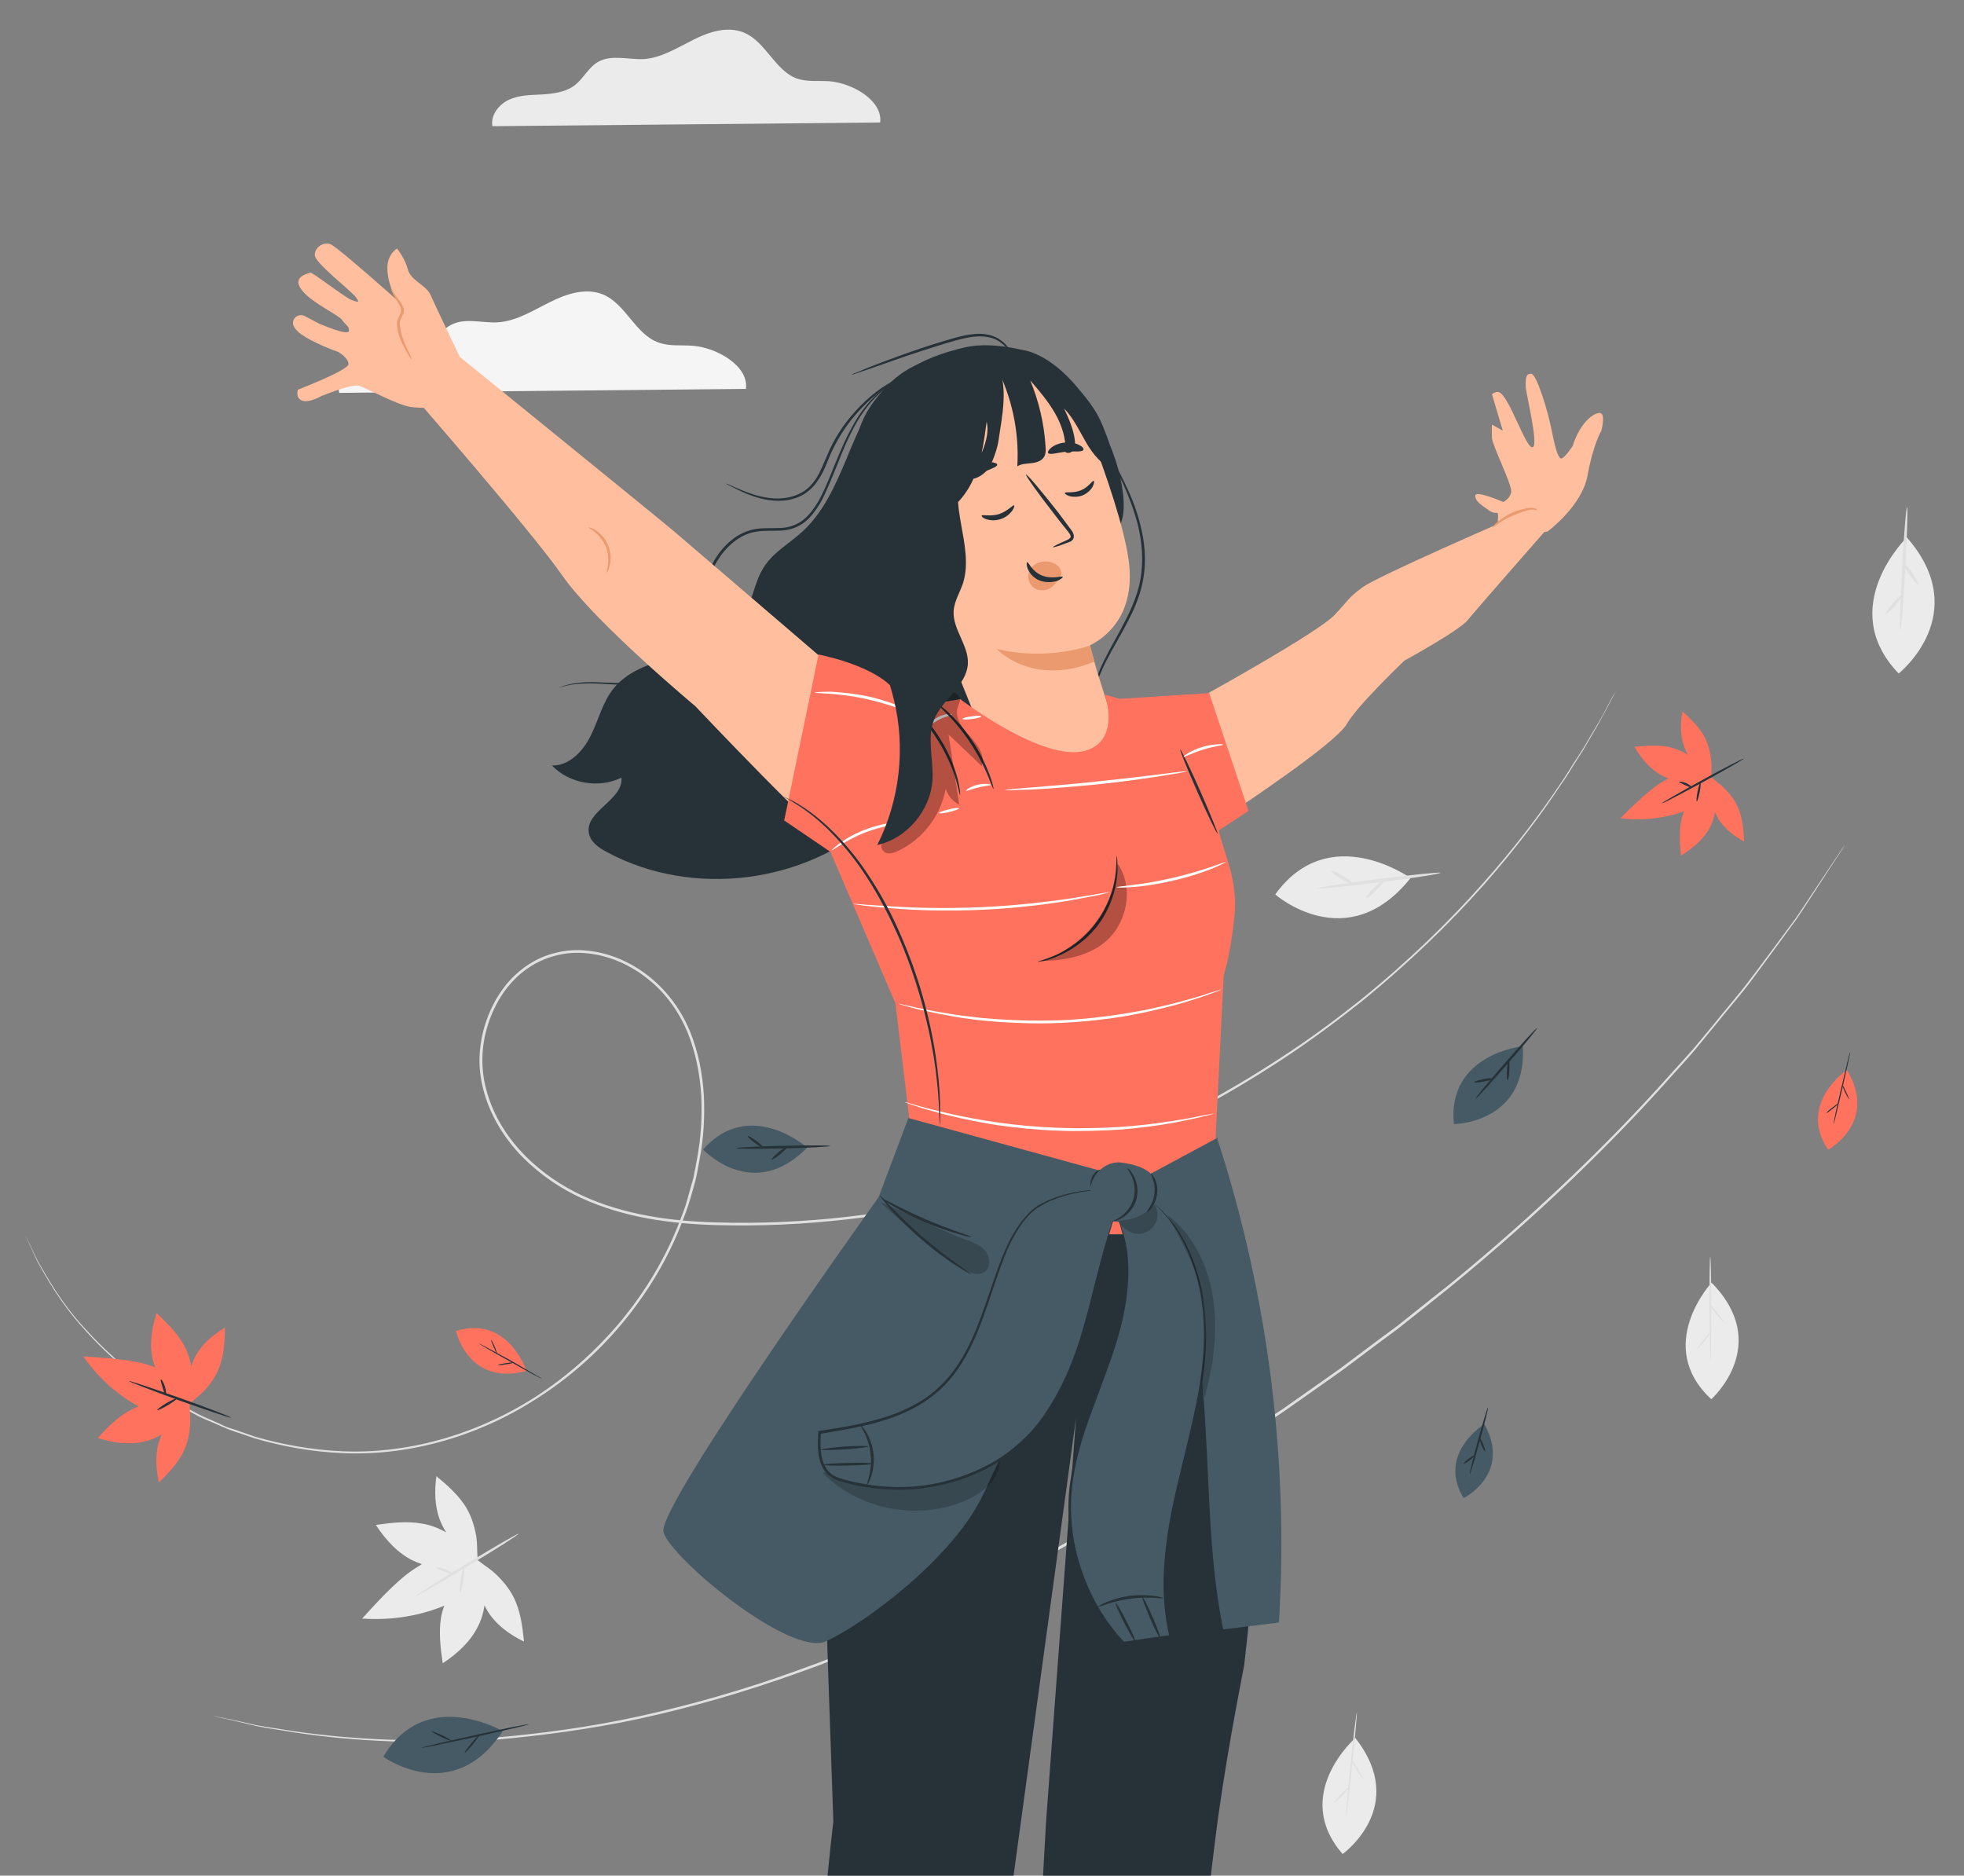 <svg width="378" height="361" viewBox="0 0 378 361" fill="none" xmlns="http://www.w3.org/2000/svg">
<rect x="0" y="0" width="378" height="361" fill="#808080" stroke="none"/>
<g clip-path="url(#clip0_1970_8664)">
<path d="M65.276 75.611C64.819 73.372 66.548 71.185 68.633 70.27C70.668 69.303 73.008 69.303 75.296 69.151C77.534 69.049 79.925 68.744 81.756 67.421C83.638 66.048 84.656 63.708 86.69 62.589C89.437 61.063 92.794 62.233 95.897 62.03C99.457 61.775 102.611 59.741 105.815 58.164C109.019 56.536 112.783 55.316 116.09 56.689C120.515 58.571 122.295 64.42 126.822 65.946C128.907 66.709 131.196 66.353 133.383 66.557C138.012 66.913 144.167 70.473 143.556 74.847L65.276 75.611Z" fill="#F5F5F5"/>
<path d="M4.951 237.918C4.951 237.918 5.155 238.325 5.562 239.139C5.935 239.953 6.511 241.157 7.291 242.75C9.071 245.802 11.564 250.431 16.091 255.416C18.329 257.908 20.974 260.553 24.127 263.147C24.89 263.859 25.755 264.419 26.62 265.08C27.467 265.69 28.332 266.334 29.214 267.013C30.163 267.589 31.113 268.183 32.062 268.793C33.029 269.403 34.046 270.064 35.114 270.573C36.165 271.116 37.233 271.675 38.318 272.252C39.386 272.811 40.607 273.269 41.726 273.778C42.337 274.049 42.93 274.32 43.507 274.591C44.117 274.846 44.727 274.998 45.338 275.202C46.592 275.643 47.847 276.083 49.102 276.524C54.29 277.999 59.936 279.067 65.938 279.322C77.891 279.83 91.166 276.473 103.068 268.844C108.969 265.029 114.513 260.197 119.345 254.449C124.126 248.702 128.195 242.038 130.993 234.612C131.349 233.697 131.705 232.781 132.01 231.815C132.282 230.865 132.553 229.899 132.824 228.915L133.231 227.491C133.401 227.016 133.519 226.525 133.587 226.016C133.79 225.033 133.977 224.049 134.147 223.066C134.909 219.048 135.164 214.928 134.96 210.808C134.706 206.688 133.892 202.568 132.315 198.651C130.688 194.785 128.195 191.225 124.838 188.529C121.532 185.833 117.463 183.951 113.14 183.494C110.952 183.239 108.765 183.392 106.68 184.002C104.544 184.562 102.56 185.579 100.83 186.902C97.321 189.597 94.93 193.616 93.71 197.888C93.099 200.024 92.794 202.313 92.845 204.551C92.896 206.789 93.303 209.027 94.015 211.164C95.439 215.487 97.982 219.353 101.187 222.557C104.34 225.711 108.104 228.254 112.122 230.136C120.21 233.849 129.111 235.019 137.707 235.273C154.95 235.782 171.633 233.697 187.045 229.831C202.406 225.914 216.496 220.268 229.059 213.86C235.315 210.553 241.165 207.095 246.658 203.483C252.152 199.923 257.187 196.159 261.867 192.446C271.226 184.867 279.008 177.237 285.315 170.116C291.673 162.995 296.607 156.383 300.32 150.839C301.286 149.465 302.1 148.092 302.914 146.821C303.728 145.6 304.491 144.43 305.152 143.311C306.424 141.073 307.593 139.242 308.458 137.665C309.272 136.105 309.899 134.918 310.34 134.104C310.798 133.341 311.052 132.935 311.052 132.935C311.052 132.935 310.849 133.341 310.391 134.155C309.984 134.969 309.357 136.156 308.509 137.716C307.695 139.293 306.576 141.124 305.254 143.413C304.643 144.532 303.88 145.651 303.067 146.922C302.253 148.194 301.49 149.567 300.473 150.94C296.81 156.536 291.876 163.148 285.569 170.32C279.211 177.492 271.429 185.121 262.121 192.7C257.391 196.464 252.355 200.228 246.862 203.839C241.368 207.451 235.519 210.96 229.263 214.216C216.699 220.726 202.559 226.372 187.147 230.289C171.735 234.154 155.001 236.291 137.656 235.782C129.06 235.528 120.108 234.358 111.919 230.594C107.799 228.712 104.035 226.118 100.78 222.913C97.575 219.709 94.981 215.742 93.506 211.367C92.794 209.18 92.336 206.84 92.285 204.551C92.234 202.263 92.591 199.923 93.201 197.736C94.472 193.361 96.914 189.241 100.525 186.495C102.306 185.121 104.34 184.053 106.527 183.494C108.714 182.883 110.952 182.731 113.19 182.985C117.616 183.443 121.787 185.376 125.144 188.122C128.551 190.869 131.146 194.531 132.773 198.448C134.401 202.415 135.215 206.637 135.469 210.808C135.672 214.979 135.418 219.149 134.655 223.117C134.452 224.134 134.265 225.134 134.096 226.118C133.994 226.626 133.875 227.118 133.74 227.593L133.333 229.068C133.061 230.051 132.773 231.018 132.468 231.967C132.163 232.934 131.807 233.849 131.451 234.765C128.653 242.242 124.533 248.956 119.701 254.754C114.869 260.553 109.274 265.385 103.272 269.2C91.37 276.88 77.942 280.237 65.938 279.678C59.885 279.424 54.239 278.355 49 276.829C47.745 276.389 46.49 275.965 45.236 275.558C44.626 275.304 43.964 275.151 43.405 274.846C42.794 274.608 42.201 274.354 41.624 274.083C40.455 273.574 39.285 273.116 38.166 272.557C37.081 271.98 36.013 271.404 34.961 270.827C33.893 270.319 32.927 269.658 31.909 269.047C30.96 268.437 30.011 267.826 29.061 267.216C28.179 266.572 27.298 265.928 26.416 265.283C25.602 264.622 24.738 264.063 23.975 263.35C20.821 260.705 18.176 258.061 15.938 255.517C11.462 250.533 8.919 245.853 7.189 242.801C6.443 241.208 5.884 239.987 5.511 239.139C5.104 238.325 4.951 237.918 4.951 237.918Z" fill="#E0E0E0"/>
<path d="M41.014 330.237C41.014 330.237 41.319 330.305 41.93 330.44C42.574 330.576 43.507 330.762 44.727 331C45.948 331.271 47.457 331.61 49.254 332.017C51.034 332.373 53.12 332.627 55.46 333.034C64.819 334.459 78.603 335.679 95.541 334.408C103.984 333.645 113.241 332.475 122.956 330.339C132.722 328.202 142.997 325.303 153.526 321.488C174.685 314.011 196.506 302.16 218.785 289.037C224.38 285.781 229.771 282.323 235.112 278.966C237.757 277.236 240.368 275.507 242.945 273.777C244.217 272.913 245.539 272.099 246.811 271.234C248.065 270.353 249.32 269.471 250.575 268.589C253.084 266.826 255.559 265.08 258.001 263.35C260.409 261.553 262.782 259.773 265.122 258.01C266.309 257.128 267.479 256.263 268.632 255.416C269.801 254.551 270.92 253.584 272.039 252.72C274.277 250.923 276.499 249.159 278.703 247.43C296.098 233.239 310.595 219.048 321.836 206.382C323.26 204.806 324.684 203.28 326.006 201.754C327.295 200.194 328.55 198.685 329.77 197.227C332.161 194.226 334.552 191.53 336.586 188.834C338.621 186.155 340.503 183.646 342.232 181.306C343.08 180.153 343.894 179.051 344.674 178C345.08 177.441 345.487 176.932 345.843 176.423C346.183 175.915 346.522 175.406 346.861 174.897C349.455 170.981 351.489 167.929 352.914 165.793C353.592 164.775 354.117 163.996 354.49 163.453C354.846 162.944 355.05 162.639 355.05 162.639C355.05 162.673 354.88 162.961 354.541 163.504C354.168 164.046 353.643 164.843 352.964 165.894C351.591 167.98 349.607 171.083 347.013 175.05C346.674 175.525 346.335 176.033 345.996 176.576C345.64 177.085 345.284 177.593 344.877 178.102C344.097 179.187 343.283 180.306 342.436 181.459C340.706 183.799 338.841 186.325 336.84 189.038C334.806 191.734 332.415 194.429 330.025 197.43C328.804 198.922 327.549 200.448 326.261 202.008C324.989 203.534 323.565 205.06 322.141 206.637C310.9 219.353 296.403 233.595 279.008 247.786C276.804 249.549 274.583 251.329 272.345 253.127C271.226 253.991 270.107 254.907 268.937 255.822C267.784 256.67 266.614 257.535 265.427 258.416C263.087 260.18 260.714 261.96 258.306 263.757C255.831 265.487 253.355 267.233 250.88 268.996C249.625 269.878 248.371 270.76 247.116 271.641C245.844 272.506 244.522 273.371 243.25 274.235C240.639 275.931 238.028 277.66 235.417 279.423C230.026 282.73 224.634 286.239 219.039 289.495C196.76 302.618 174.94 314.469 153.678 321.946C143.099 325.761 132.824 328.66 123.058 330.796C113.292 332.882 104.035 334.052 95.591 334.815C78.603 335.984 64.819 334.764 55.46 333.238C53.12 332.831 50.983 332.577 49.203 332.17C47.44 331.763 45.948 331.407 44.727 331.101C43.507 330.83 42.574 330.627 41.93 330.491C41.319 330.322 41.014 330.237 41.014 330.237Z" fill="#E0E0E0"/>
<path d="M83.995 284.103C84.062 284.136 84.113 284.187 84.147 284.255C86.029 285.781 87.86 287.46 89.234 289.392C90.556 291.274 91.268 293.411 91.675 295.75C91.879 297.226 91.777 297.887 91.929 300.277C93.862 301.752 94.422 302.007 95.49 303.024C97.219 304.703 98.593 306.483 99.406 308.67C100.271 310.908 100.576 313.349 100.831 315.74C100.831 315.808 100.831 315.876 100.831 315.944C98.237 314.672 95.897 312.993 94.32 310.806C93.913 310.23 93.557 309.619 93.252 308.975C93.048 310.399 92.641 311.773 91.98 313.044C90.607 315.842 88.165 318.182 85.215 320.114C85.181 320.013 85.164 319.928 85.164 319.86C84.757 317.012 84.452 314.163 84.859 311.468C84.995 310.62 85.215 309.806 85.52 309.026C85.215 309.162 84.927 309.28 84.656 309.382C79.976 311.162 74.89 311.874 69.702 311.518C71.838 309.179 76.212 304.245 79.671 302.007C80.18 301.668 80.688 301.346 81.197 301.04C80.587 300.837 79.993 300.6 79.417 300.328C76.619 298.955 74.279 296.463 72.347 293.512C72.448 293.479 72.533 293.462 72.601 293.462C75.449 293.055 78.298 292.749 80.993 293.207C82.774 293.462 84.351 294.072 85.876 294.937C85.368 294.123 84.944 293.275 84.605 292.393C83.689 289.85 83.588 287.002 83.995 284.103Z" fill="#EBEBEB"/>
<path d="M99.813 295.191C99.864 295.343 95.49 298.141 89.996 301.447C84.503 304.804 79.976 307.398 79.925 307.297C79.824 307.144 84.198 304.346 89.691 301.04C95.185 297.683 99.712 295.089 99.813 295.191Z" fill="#E0E0E0"/>
<path d="M89.284 301.601C89.437 301.651 89.386 302.77 89.183 304.093C88.979 305.415 88.725 306.484 88.572 306.433C88.42 306.433 88.471 305.314 88.674 303.991C88.878 302.669 89.132 301.601 89.284 301.601Z" fill="#E0E0E0"/>
<path d="M87.301 303.074C87.199 303.227 86.487 302.871 85.571 302.515C84.656 302.159 83.893 301.853 83.944 301.701C83.944 301.599 84.808 301.65 85.775 302.057C86.69 302.413 87.352 302.972 87.301 303.074Z" fill="#E0E0E0"/>
<path d="M365.426 129.627C365.426 129.627 379.871 118.183 367.002 103.432C367.002 103.432 353.167 116.86 365.426 129.627Z" fill="#EBEBEB"/>
<path d="M367.053 97.634C367.205 97.634 367.053 102.924 366.697 109.435C366.341 115.996 365.934 121.235 365.73 121.235C365.578 121.235 365.73 115.945 366.086 109.435C366.442 102.873 366.849 97.634 367.053 97.634Z" fill="#E0E0E0"/>
<path d="M362.933 118.184C362.781 118.082 363.391 117.166 364.256 116.2C365.069 115.183 365.883 114.521 366.036 114.623C366.138 114.725 365.578 115.64 364.713 116.607C363.849 117.573 363.035 118.285 362.933 118.184Z" fill="#E0E0E0"/>
<path d="M366.341 108.417C366.494 108.315 367.257 109.129 368.07 110.299C368.884 111.469 369.393 112.486 369.291 112.588C369.139 112.689 368.376 111.825 367.562 110.655C366.748 109.536 366.188 108.519 366.341 108.417Z" fill="#E0E0E0"/>
<path d="M245.438 172.151C245.438 172.151 259.273 184.308 271.48 168.997C271.48 168.997 255.814 157.756 245.438 172.151Z" fill="#EBEBEB"/>
<path d="M277.228 167.98C277.228 168.184 271.989 168.997 265.529 169.811C259.069 170.625 253.779 171.134 253.729 170.981C253.729 170.778 258.968 169.964 265.427 169.15C271.938 168.336 277.177 167.828 277.228 167.98Z" fill="#E0E0E0"/>
<path d="M256.272 167.624C256.322 167.472 257.34 167.878 258.459 168.591C259.578 169.252 260.392 169.913 260.341 170.066C260.239 170.218 259.222 169.811 258.103 169.15C256.984 168.438 256.17 167.777 256.272 167.624Z" fill="#E0E0E0"/>
<path d="M266.495 169.251C266.597 169.404 265.936 170.32 264.919 171.286C263.952 172.303 263.037 173.015 262.935 172.863C262.782 172.761 263.494 171.845 264.461 170.828C265.478 169.862 266.343 169.15 266.495 169.251Z" fill="#E0E0E0"/>
<path d="M258.408 356.838C258.408 356.838 271.225 347.683 260.849 334.509C260.849 334.509 248.438 345.394 258.408 356.838Z" fill="#EBEBEB"/>
<path d="M261.154 329.575C261.205 329.575 260.849 334.051 260.239 339.646C259.679 345.19 259.171 349.666 259.069 349.666C258.967 349.666 259.374 345.14 259.934 339.595C260.493 334.051 261.053 329.524 261.154 329.575Z" fill="#E0E0E0"/>
<path d="M256.78 346.971C256.678 346.869 257.289 346.157 258.052 345.394C258.815 344.581 259.476 343.97 259.578 344.021C259.629 344.072 259.069 344.784 258.306 345.598C257.492 346.412 256.831 347.022 256.78 346.971Z" fill="#E0E0E0"/>
<path d="M260.086 338.731C260.188 338.68 260.747 339.494 261.408 340.511C262.019 341.528 262.476 342.342 262.426 342.393C262.324 342.444 261.764 341.681 261.103 340.664C260.493 339.646 260.035 338.782 260.086 338.731Z" fill="#E0E0E0"/>
<path d="M329.364 269.302C329.364 269.302 341.165 258.824 329.415 246.871C329.415 246.871 318.225 258.976 329.364 269.302Z" fill="#EBEBEB"/>
<path d="M329.161 241.886C329.262 241.886 329.364 246.413 329.364 252.008C329.364 257.603 329.313 262.13 329.212 262.13C329.161 262.13 329.059 257.603 329.008 252.008C329.008 246.413 329.059 241.886 329.161 241.886Z" fill="#E0E0E0"/>
<path d="M326.668 259.638C326.618 259.587 327.075 258.824 327.787 257.96C328.449 257.095 329.059 256.383 329.161 256.434C329.212 256.535 328.703 257.298 328.042 258.163C327.33 259.028 326.719 259.689 326.668 259.638Z" fill="#E0E0E0"/>
<path d="M329.11 251.143C329.212 251.092 329.873 251.804 330.585 252.72C331.348 253.686 331.857 254.5 331.806 254.551C331.755 254.601 331.094 253.889 330.331 252.923C329.568 252.007 329.059 251.194 329.11 251.143Z" fill="#E0E0E0"/>
<path d="M94.778 24.289C94.371 22.203 95.999 20.118 97.932 19.202C99.915 18.287 102.153 18.287 104.29 18.185C106.477 18.032 108.715 17.778 110.495 16.506C112.275 15.184 113.242 12.946 115.175 11.878C117.769 10.454 120.973 11.522 123.974 11.369C127.331 11.115 130.383 9.182 133.435 7.656C136.436 6.13 140.047 4.96 143.201 6.283C147.422 8.063 149.152 13.607 153.424 15.133C155.408 15.794 157.595 15.489 159.681 15.642C164.106 15.998 169.955 19.406 169.396 23.576L94.778 24.289Z" fill="#EBEBEB"/>
<path d="M232.569 133.392C232.569 133.392 253.881 121.592 256.882 118.336C259.883 115.132 259.426 115.132 262.223 113.046C264.97 110.961 290.656 99.822 290.656 99.822C290.656 99.822 296.455 98.194 297.828 101.704C297.828 101.704 284.197 117.217 282.569 119.252C280.941 121.337 270.311 127.136 270.311 127.136C270.311 127.136 261.257 135.732 259.171 139.394C257.086 143.107 237.452 156.078 237.452 156.078L232.569 133.392Z" fill="#FFBE9D"/>
<path d="M289.079 103.077C288.214 102.67 288.214 100.89 288.316 99.466C288.367 98.042 288.011 99.263 286.587 98.245C285.213 97.228 283.942 96.567 283.942 95.397C283.942 94.278 289.333 96.618 289.333 96.618C289.333 96.618 290.758 95.905 290.859 94.583C290.961 93.26 287.248 85.682 287.146 84.359C287.095 83.037 287.146 81.714 287.146 81.714L289.232 82.884L287.146 75.865C287.146 75.865 288.011 75.204 288.571 75.509C290.554 76.475 293.606 86.19 294.929 86.089C296.251 85.987 293.759 76.068 293.657 74.492C293.606 72.864 293.657 71.847 294.725 71.948C295.742 71.999 297.93 79.171 298.591 82.579C299.252 85.987 299.71 87.564 300.269 88.174C300.829 88.734 302.711 85.784 302.711 85.784C303.982 81.714 306.322 79.68 307.746 79.476C309.171 79.273 308.204 82.884 308.204 82.884C308.204 82.884 306.627 85.529 305.559 91.429C304.542 97.38 297.828 102.314 297.828 102.314C297.828 102.314 289.893 103.433 289.079 103.077Z" fill="#FFBE9D"/>
<path d="M295.946 98.245C295.895 98.296 295.437 97.991 294.623 98.093C293.759 98.245 292.64 98.601 291.419 99.11C288.977 100.127 287.35 101.602 287.248 101.501C287.146 101.399 288.672 99.72 291.215 98.601C292.487 98.093 293.657 97.787 294.572 97.737C295.539 97.686 295.997 98.245 295.946 98.245Z" fill="#EB996E"/>
<path d="M139.742 93.057C139.793 93.057 140.403 93.311 141.522 93.82C142.641 94.278 144.269 95.041 146.405 95.549C148.49 96.058 151.237 96.261 153.831 95.041C155.154 94.43 156.222 93.413 157.086 92.091C157.9 90.768 158.511 89.242 159.172 87.716C160.443 84.563 162.275 81.816 164.207 79.629C166.14 77.391 168.175 75.661 170.006 74.441C171.888 73.22 173.465 72.406 174.635 71.948C175.194 71.694 175.652 71.541 175.957 71.44C176.262 71.304 176.415 71.253 176.415 71.287C176.466 71.338 175.804 71.592 174.685 72.101C173.566 72.66 172.04 73.525 170.209 74.746C168.429 76.017 166.445 77.747 164.563 79.934C162.681 82.121 160.952 84.817 159.63 87.92C159.019 89.446 158.409 91.022 157.493 92.345C156.629 93.718 155.408 94.837 154.035 95.498C151.288 96.77 148.439 96.465 146.303 95.905C144.167 95.346 142.539 94.532 141.42 93.972C140.878 93.701 140.471 93.498 140.199 93.362C139.894 93.193 139.742 93.091 139.742 93.057Z" fill="#263238"/>
<path d="M209.934 136.902C209.9 136.902 209.9 136.715 209.934 136.342C209.934 135.986 209.883 135.426 210.036 134.714C210.138 133.341 210.646 131.357 211.613 129.068C212.579 126.729 214.054 124.135 215.631 121.286C217.157 118.387 218.836 115.182 219.497 111.469C220.158 107.756 219.751 104.145 218.988 100.991C218.174 97.838 217.055 95.091 216.038 92.853C214.97 90.615 214.054 88.835 213.444 87.563C213.139 86.987 212.901 86.512 212.732 86.139C212.562 85.8 212.478 85.63 212.478 85.63C212.511 85.63 212.63 85.783 212.834 86.088C213.037 86.461 213.291 86.919 213.597 87.462C214.309 88.682 215.275 90.463 216.343 92.701C217.462 94.939 218.632 97.685 219.446 100.89C220.26 104.043 220.718 107.756 220.005 111.571C219.344 115.386 217.615 118.641 216.038 121.541C214.461 124.389 212.935 126.932 211.969 129.221C210.952 131.459 210.392 133.392 210.24 134.765C209.985 136.139 209.985 136.902 209.934 136.902Z" fill="#263238"/>
<path d="M200.168 130.494C193.251 131.663 187.401 136.343 182.722 141.582C177.992 146.77 174.024 152.67 168.836 157.452C155.154 170.117 133.231 172.863 116.853 164.013C115.276 163.199 113.648 162.08 113.343 160.351C112.529 156.129 120.057 153.942 119.599 149.669C115.276 151.806 109.579 150.839 106.222 147.33C109.579 147.431 112.275 144.532 113.75 141.48C115.225 138.479 115.988 135.071 118.124 132.477C124.076 125.102 137.504 127.289 142.743 119.354C144.777 116.252 145.032 112.182 147.066 109.08C148.897 106.231 152 104.553 154.492 102.264C158.511 98.551 160.799 93.363 162.936 88.276C165.021 83.19 167.157 78.002 170.972 74.034C174.787 70.118 180.738 67.727 185.876 69.711L200.168 130.494Z" fill="#263238"/>
<path d="M164.208 100.838C163.699 92.547 163.19 83.901 168.175 77.288C172.651 71.337 178.704 68.438 185.927 66.81C189.487 66.047 193.912 66.607 197.422 67.522C202.254 68.794 205.357 73.168 208.51 76.983C214.919 84.714 217.564 96.718 215.682 100.787L184.146 129.882C176.72 128.254 171.99 127.796 168.378 121.133C165.886 116.606 164.564 105.976 164.208 100.838Z" fill="#263238"/>
<path d="M170.871 84.308L192.183 71.388C199.354 68.286 207.035 75.915 209.782 83.189C212.884 91.276 216.292 101.246 217.208 107.705C218.937 119.913 210.748 123.677 209.833 124.185C209.782 124.185 209.782 124.185 209.782 124.185C209.832 124.491 210.341 126.373 211.104 129.068L213.698 137.308C213.647 148.295 209.273 157.502 194.98 156.077L168.378 89.903C167.615 87.665 168.734 85.224 170.871 84.308Z" fill="#FFBE9D"/>
<path d="M204.95 94.889C205.052 94.584 206.476 94.99 208.002 94.38C209.528 93.77 210.24 92.447 210.494 92.549C210.647 92.651 210.596 93.058 210.291 93.668C209.985 94.228 209.324 94.94 208.358 95.347C207.442 95.703 206.476 95.652 205.865 95.499C205.204 95.296 204.899 94.99 204.95 94.889Z" fill="#263238"/>
<path d="M188.927 99.262C189.029 98.957 190.555 99.466 192.233 98.957C193.963 98.398 194.929 97.126 195.183 97.279C195.285 97.38 195.183 97.787 194.777 98.347C194.37 98.906 193.556 99.618 192.539 99.924C191.47 100.28 190.453 100.127 189.792 99.924C189.131 99.669 188.876 99.364 188.927 99.262Z" fill="#263238"/>
<path d="M202.66 105.315C202.61 105.213 203.627 104.705 205.254 103.993C205.661 103.789 206.068 103.586 206.068 103.281C206.068 102.925 205.712 102.518 205.356 102.06C204.61 101.144 203.847 100.178 203.067 99.161C199.812 94.99 197.32 91.48 197.472 91.328C197.676 91.226 200.422 94.481 203.678 98.652C204.458 99.703 205.204 100.703 205.916 101.653C206.221 102.06 206.679 102.569 206.679 103.281C206.679 103.637 206.424 103.993 206.17 104.145C205.916 104.298 205.661 104.4 205.458 104.45C203.729 105.112 202.66 105.417 202.66 105.315Z" fill="#263238"/>
<path d="M210.646 127.339C198.591 132.273 191.826 124.898 191.826 124.898C201.643 127.288 209.781 124.236 209.781 124.236L210.646 127.339Z" fill="#EB996E"/>
<path d="M197.981 110.248C198.235 109.282 198.998 108.621 199.863 108.316C201.186 107.858 202.406 107.96 203.627 108.926C204.034 109.18 204.288 110.147 204.288 110.452C204.237 110.757 204.288 110.605 204.136 110.859C203.576 111.774 202.966 112.69 202.05 113.249C201.135 113.758 199.863 113.809 198.897 113.046C198.083 112.385 197.727 111.215 197.981 110.248Z" fill="#EB996E"/>
<path d="M197.676 108.215C197.981 108.113 198.54 109.944 200.524 110.758C202.559 111.572 204.441 110.758 204.542 111.012C204.593 111.114 204.237 111.521 203.372 111.826C202.559 112.08 201.287 112.182 200.066 111.724C198.846 111.216 198.133 110.249 197.828 109.537C197.523 108.774 197.574 108.265 197.676 108.215Z" fill="#263238"/>
<path d="M191.928 89.446C191.928 89.954 190.199 90.361 188.317 91.328C186.435 92.243 185.062 93.413 184.655 93.108C184.451 92.955 184.553 92.447 185.062 91.734C185.519 91.073 186.384 90.26 187.503 89.7C188.622 89.141 189.792 88.937 190.606 88.937C191.42 88.988 191.928 89.191 191.928 89.446Z" fill="#263238"/>
<path d="M208.51 86.597C208.205 87.055 206.781 86.8 205.153 86.953C203.474 87.105 202.152 87.614 201.745 87.207C201.592 87.004 201.796 86.597 202.355 86.139C202.915 85.681 203.881 85.274 205 85.172C206.119 85.071 207.137 85.325 207.747 85.681C208.408 85.986 208.612 86.393 208.51 86.597Z" fill="#263238"/>
<path d="M191.979 69.863C194.065 74.695 192.946 79.578 192.183 84.766C191.979 86.241 191.115 88.784 190.352 90.005C189.538 91.225 188.114 92.192 186.639 92.243C188.012 88.886 190.759 84.664 189.894 81.154C189.385 85.071 188.826 89.089 187.096 92.701C185.367 96.261 182.214 99.415 178.297 100.127L177.839 97.482C177.788 99.466 177.381 101.551 176.11 103.077C174.838 104.603 172.6 105.468 170.769 104.654C170.362 98.041 164.716 92.294 165.53 85.732C166.09 81.205 169.65 77.594 173.516 75.102C178.958 71.643 185.316 69.659 191.776 69.405" fill="#263238"/>
<path d="M191.521 70.116C191.555 70.184 191.589 70.268 191.623 70.37H191.572C191.538 70.302 191.521 70.218 191.521 70.116Z" fill="#263238"/>
<path d="M191.623 70.371L192.285 69.862C194.319 67.98 195.489 66.2 200.016 68.438C202.508 69.659 205.001 71.795 206.984 74.135C208.765 76.22 210.697 78.509 211.816 81.002C213.291 84.308 214.054 86.749 214.665 90.513C212.172 89.699 210.392 87.461 209.07 85.223C207.747 82.934 206.628 80.493 204.797 78.611C205.713 80.595 206.628 82.629 206.883 84.817C206.933 85.427 206.933 86.088 206.628 86.597C206.272 87.105 205.56 87.36 205.051 87.004C205.204 84.359 204.339 81.765 203.017 79.476C201.694 77.187 200.016 75.203 198.287 73.219C199.965 77.289 200.982 81.612 201.237 86.037C201.287 86.648 201.287 87.36 200.982 87.868C200.525 88.733 199.456 89.038 198.541 89.14C197.574 89.242 196.608 89.242 195.794 89.75C196.201 83.087 194.726 76.271 191.623 70.371Z" fill="#263238"/>
<path d="M163.953 72.101C163.953 72.05 164.411 71.846 165.225 71.541C166.039 71.185 167.259 70.677 168.734 70.117C171.684 68.998 175.855 67.421 180.484 65.997C182.824 65.285 185.062 64.573 187.198 64.319C189.334 64.064 191.369 64.471 192.691 65.539C194.014 66.506 194.675 67.777 194.828 68.693C194.879 69.151 194.879 69.507 194.828 69.71C194.794 69.948 194.76 70.066 194.726 70.066C194.675 70.066 194.777 69.558 194.624 68.693C194.421 67.879 193.76 66.709 192.488 65.844C191.216 64.878 189.283 64.573 187.249 64.827C185.214 65.081 182.976 65.793 180.637 66.506C176.008 67.93 171.888 69.405 168.836 70.473C167.412 70.982 166.225 71.389 165.276 71.694C164.462 71.999 163.953 72.152 163.953 72.101Z" fill="#263238"/>
<path d="M107.646 132.324C107.646 132.324 107.731 132.29 107.901 132.223C108.07 132.155 108.307 132.07 108.613 131.968C108.918 131.867 109.325 131.765 109.783 131.663C110.291 131.561 110.8 131.46 111.461 131.409C112.682 131.256 114.259 131.256 116.039 131.358C117.819 131.409 119.854 131.561 122.092 131.307C124.279 131.053 126.669 130.188 128.501 128.357C130.383 126.577 131.807 124.084 132.773 121.338C133.79 118.54 134.401 115.488 135.469 112.386C136.486 109.334 138.063 106.129 140.81 103.942C142.183 102.823 143.811 102.06 145.489 101.806C147.219 101.552 148.897 101.704 150.474 101.602C152.051 101.501 153.526 100.941 154.696 99.975C155.866 99.008 156.73 97.788 157.493 96.516C158.917 93.973 159.884 91.277 160.901 88.835C161.918 86.394 162.885 84.156 164.004 82.172C166.14 78.154 168.836 75.509 170.972 74.187C171.989 73.475 172.905 73.068 173.515 72.813C173.821 72.712 174.075 72.661 174.228 72.61C174.397 72.542 174.482 72.525 174.482 72.559C174.482 72.559 174.177 72.661 173.566 72.915C172.956 73.22 172.091 73.627 171.074 74.339C168.989 75.713 166.394 78.358 164.309 82.325C163.241 84.309 162.274 86.547 161.308 89.039C160.291 91.48 159.324 94.125 157.9 96.77C157.137 98.042 156.222 99.364 155.001 100.382C153.78 101.399 152.152 102.009 150.474 102.111C148.846 102.213 147.219 102.06 145.591 102.315C143.963 102.569 142.437 103.281 141.166 104.349C138.521 106.485 136.944 109.537 135.978 112.538C134.909 115.59 134.299 118.642 133.231 121.49C132.214 124.288 130.789 126.831 128.806 128.713C126.873 130.595 124.33 131.46 122.092 131.663C119.854 131.917 117.819 131.714 116.039 131.612C114.259 131.511 112.733 131.511 111.461 131.612C108.969 131.765 107.697 132.426 107.646 132.324Z" fill="#263238"/>
<path d="M179.416 221.031L228.296 212.231C228.703 213.401 240.86 241.936 242.437 262.384C244.064 282.78 239.436 320.674 239.436 320.674C239.436 320.674 236.536 334.967 234.502 349.361C232.721 362.077 223.82 440.714 223.82 440.714L196.252 441.019L201.338 350.48L207.086 273.014L184.146 441.019L162.529 439.951C162.529 439.951 158.867 421.639 157.646 401.853C156.476 382.016 160.393 350.633 160.393 350.633L159.274 318.283C159.274 318.283 156.985 256.636 162.224 243.818C167.412 231.051 177.33 220.624 177.33 220.624" fill="#263238"/>
<path d="M78.501 51.857C79.061 54.044 82.011 54.807 82.875 56.791C83.74 58.775 88.471 68.642 88.471 68.642L83.944 78.307C83.944 78.307 81.553 78.713 78.908 78.307C76.314 77.849 70.515 74.695 69.091 74.237C67.718 73.831 61.868 76.221 61.868 76.221C61.868 76.221 59.427 77.645 58.105 77.086C56.782 76.526 57.342 75 57.342 75C57.342 75 66.955 71.287 67.057 70.117C67.158 68.897 65.073 67.727 65.073 67.727C65.073 67.727 59.936 65.947 57.545 64.014C57.138 63.641 56.833 63.285 56.629 62.946C55.816 61.623 57.24 60.148 58.613 60.809L61.411 62.284C61.411 62.284 67.006 64.726 67.158 63.709C67.26 62.742 66.497 62.59 65.836 61.572C65.175 60.606 59.834 58.215 58.003 55.723C56.121 53.18 59.427 52.62 59.732 52.468C60.037 52.315 66.802 57.554 67.718 57.757C68.582 58.012 69.447 58.52 68.532 57.249C67.565 55.926 60.699 50.687 60.597 49.161C60.495 47.635 62.224 46.516 63.547 46.974C64.87 47.432 76.416 57.757 76.416 57.757C76.416 57.757 74.89 55.57 74.585 52.315C74.228 49.06 76.416 47.839 76.416 47.839C76.416 47.839 77.942 49.721 78.501 51.857Z" fill="#FFBE9D"/>
<path d="M85.928 66.607C85.928 66.607 128.094 100.839 129.722 102.263C131.349 103.637 170.718 137.41 170.718 137.41L172.295 161.978C172.295 161.978 163.496 162.893 161.207 162.639C158.867 162.436 133.842 135.935 133.842 135.935C133.842 135.935 114.513 119.811 108.257 110.808C102.153 102.06 79.061 75.61 79.061 75.61L85.928 66.607Z" fill="#FFBE9D"/>
<path d="M75.246 55.417C75.348 55.366 75.602 56.18 76.416 57.248C76.772 57.807 77.382 58.367 77.688 59.384C77.789 59.893 77.637 60.452 77.382 60.91C77.179 61.368 76.925 61.775 76.925 62.182C77.026 64.165 77.789 65.946 78.349 67.116C78.908 68.336 79.315 69.099 79.214 69.15C79.163 69.201 78.705 68.489 78.044 67.319C77.382 66.098 76.467 64.369 76.416 62.182C76.416 61.571 76.721 61.063 76.925 60.656C77.128 60.249 77.23 59.842 77.179 59.486C77.026 58.723 76.416 58.011 76.111 57.451C75.348 56.282 75.195 55.417 75.246 55.417Z" fill="#EB996E"/>
<path d="M113.242 101.501C113.242 101.45 113.852 101.551 114.666 102.06C115.48 102.62 116.497 103.586 117.056 105.01C117.616 106.434 117.616 107.859 117.362 108.774C117.158 109.741 116.802 110.249 116.751 110.198C116.7 110.198 116.904 109.639 117.005 108.723C117.158 107.808 117.107 106.485 116.599 105.214C116.039 103.891 115.174 102.976 114.462 102.365C113.699 101.806 113.191 101.551 113.242 101.501Z" fill="#EB996E"/>
<path d="M212.63 133.698C212.63 133.698 213.342 133.851 215.428 134.512L232.722 133.393L240.3 156.078L234.604 159.792C235.265 163.708 238.317 169.049 237.605 176.221C236.892 183.393 235.519 187.767 235.519 187.767L233.891 220.167L223.464 237.563H200.321L175.347 218.133L172.346 193.108L159.833 163.962L150.932 157.91L157.544 125.967C157.544 125.967 167.463 127.849 171.634 132.223L174.889 135.224C174.889 135.224 178.093 134.105 180.891 135.224L184.807 134.563C184.807 134.563 200.83 146.821 208.917 144.481C215.784 142.498 212.63 133.698 212.63 133.698Z" fill="#FF725E"/>
<path d="M214.919 164.776C214.97 164.776 215.021 165.183 215.072 165.895C215.123 166.607 215.123 167.625 214.97 168.846C214.716 171.389 213.698 174.847 211.359 178.001C209.019 181.104 205.967 183.037 203.627 184.003C202.457 184.512 201.491 184.817 200.779 184.969C200.067 185.071 199.711 185.122 199.711 185.122C199.66 185.02 201.186 184.715 203.475 183.698C205.713 182.63 208.663 180.697 210.901 177.645C213.19 174.644 214.258 171.287 214.614 168.795C214.97 166.353 214.817 164.776 214.919 164.776Z" fill="#263238"/>
<g opacity="0.3">
<path d="M214.105 179.882C211.002 183.697 205.306 184.969 200.423 184.918C208.663 182.324 214.461 174.897 215.122 166.25C217.92 170.269 217.208 176.118 214.105 179.882Z" fill="black"/>
</g>
<path d="M227.127 144.227C227.279 144.176 229.009 147.737 230.992 152.213C232.976 156.74 234.451 160.402 234.349 160.453C234.197 160.504 232.467 156.943 230.484 152.467C228.5 147.991 227.025 144.278 227.127 144.227Z" fill="#263238"/>
<path d="M213.597 171.693C213.597 171.727 213.427 171.778 213.088 171.846C212.715 171.948 212.257 172.066 211.715 172.202C210.443 172.456 208.663 172.812 206.476 173.219C202.051 173.982 195.896 174.796 189.029 175.101C182.163 175.406 175.957 175.203 171.481 174.796C169.243 174.643 167.412 174.44 166.191 174.287C165.615 174.186 165.14 174.118 164.767 174.084C164.428 174.016 164.259 173.982 164.259 173.982C164.259 173.948 164.428 173.948 164.767 173.982C165.14 173.982 165.615 174.016 166.191 174.084C167.463 174.186 169.243 174.287 171.481 174.44C175.957 174.745 182.163 174.898 188.979 174.593C195.845 174.287 202 173.524 206.425 172.863C208.612 172.507 210.392 172.202 211.664 171.999C212.207 171.897 212.681 171.812 213.088 171.744C213.393 171.71 213.563 171.693 213.597 171.693Z" fill="white"/>
<path d="M235.977 165.895C235.977 165.946 234.909 166.505 233.078 167.268C231.247 167.98 228.602 168.845 225.703 169.506C222.753 170.218 220.006 170.574 218.073 170.727C216.089 170.88 214.869 170.829 214.869 170.778C214.869 170.676 216.089 170.574 218.022 170.32C219.955 170.117 222.651 169.659 225.55 168.998C228.5 168.336 231.094 167.523 232.925 166.912C234.807 166.251 235.926 165.844 235.977 165.895Z" fill="white"/>
<path d="M235.011 190.462C235.011 190.462 234.824 190.547 234.451 190.717C233.976 190.886 233.4 191.107 232.722 191.378C231.959 191.632 231.043 191.988 229.975 192.293C228.856 192.649 227.635 193.056 226.262 193.412C224.889 193.768 223.363 194.175 221.735 194.531C220.107 194.938 218.327 195.244 216.445 195.6C212.732 196.21 208.612 196.668 204.238 196.871C199.863 197.075 195.743 196.922 191.979 196.668C190.097 196.515 188.266 196.363 186.639 196.108C184.96 195.905 183.434 195.65 182.01 195.345C180.586 195.142 179.365 194.837 178.246 194.582C177.127 194.379 176.161 194.125 175.398 193.921C174.686 193.718 174.092 193.548 173.617 193.412C173.211 193.277 173.007 193.209 173.007 193.209C173.041 193.175 173.261 193.209 173.668 193.311C174.143 193.412 174.736 193.548 175.449 193.718C176.212 193.87 177.178 194.125 178.297 194.328C179.416 194.531 180.637 194.786 182.061 194.989C183.485 195.244 185.011 195.498 186.69 195.65C188.317 195.905 190.097 196.007 191.979 196.159C195.743 196.413 199.863 196.515 204.238 196.363C208.561 196.159 212.681 195.701 216.394 195.091C218.225 194.786 220.006 194.481 221.633 194.125C223.261 193.769 224.787 193.412 226.16 193.056C227.534 192.7 228.754 192.344 229.873 192.039C230.941 191.734 231.908 191.429 232.62 191.174C233.332 190.937 233.925 190.751 234.4 190.615C234.807 190.479 235.011 190.428 235.011 190.462Z" fill="white"/>
<path d="M233.637 214.318C233.637 214.318 233.434 214.386 233.027 214.521C232.586 214.623 232.026 214.759 231.348 214.928C230.585 215.132 229.67 215.335 228.602 215.539C227.533 215.742 226.364 216.047 224.99 216.251C222.294 216.709 219.09 217.116 215.479 217.421C211.867 217.624 207.9 217.777 203.678 217.624C199.507 217.472 195.591 217.065 191.979 216.556C188.419 215.997 185.214 215.335 182.569 214.674C181.247 214.369 180.026 214.013 179.009 213.708C177.941 213.453 177.076 213.148 176.313 212.894C175.669 212.69 175.126 212.504 174.685 212.334C174.279 212.199 174.092 212.131 174.126 212.131C174.126 212.097 174.312 212.131 174.685 212.233C175.126 212.368 175.703 212.538 176.415 212.741C177.127 212.945 178.043 213.199 179.06 213.453C180.128 213.708 181.298 214.013 182.671 214.318C185.316 214.928 188.521 215.539 192.081 216.047C195.642 216.556 199.558 216.912 203.729 217.065C207.9 217.217 211.816 217.116 215.428 216.912C219.039 216.658 222.244 216.302 224.939 215.844C226.262 215.691 227.483 215.437 228.551 215.284C229.619 215.081 230.534 214.878 231.297 214.725C232.009 214.589 232.586 214.488 233.027 214.42C233.434 214.318 233.637 214.284 233.637 214.318Z" fill="white"/>
<path d="M175.296 158.265C175.347 158.418 171.583 158.418 167.31 159.944C163.038 161.419 160.189 163.809 160.088 163.657C160.037 163.606 160.698 162.945 161.919 162.08C163.14 161.215 164.971 160.198 167.158 159.435C169.345 158.672 171.38 158.316 172.905 158.214C174.381 158.113 175.296 158.214 175.296 158.265Z" fill="white"/>
<path d="M184.604 155.57C184.604 155.722 183.79 156.028 182.722 156.282C181.654 156.536 180.789 156.638 180.738 156.485C180.688 156.333 181.552 156.028 182.62 155.773C183.638 155.519 184.553 155.417 184.604 155.57Z" fill="white"/>
<path d="M190.708 151.042C190.657 151.195 189.589 151.246 188.317 151.551C186.994 151.856 186.028 152.314 185.926 152.212C185.875 152.06 186.791 151.347 188.164 151.042C189.538 150.686 190.708 150.941 190.708 151.042Z" fill="white"/>
<path d="M228.5 148.449C228.5 148.449 227.991 148.601 227.127 148.754C226.262 148.906 224.99 149.11 223.413 149.364C220.26 149.873 215.886 150.483 211.003 150.992C206.17 151.45 201.745 151.806 198.541 151.958C196.964 152.009 195.692 152.06 194.777 152.06C193.912 152.111 193.404 152.06 193.404 152.06C193.404 152.009 193.861 151.958 194.777 151.857C195.76 151.789 197.015 151.687 198.541 151.551C201.745 151.297 206.12 150.941 210.952 150.432C215.784 149.924 220.158 149.415 223.363 149.008C224.855 148.805 226.092 148.652 227.076 148.55C227.991 148.449 228.5 148.398 228.5 148.449Z" fill="white"/>
<path d="M235.417 143.311C235.468 143.464 233.637 143.616 231.551 144.278C229.415 144.939 227.838 145.803 227.788 145.651C227.686 145.549 229.212 144.43 231.399 143.769C233.586 143.108 235.468 143.209 235.417 143.311Z" fill="white"/>
<path d="M177.686 138.174C177.636 138.275 176.567 137.716 174.736 137.004C172.956 136.292 170.362 135.376 167.463 134.715C164.563 134.003 161.919 133.698 159.935 133.545C158.002 133.393 156.781 133.393 156.781 133.291C156.781 133.24 157.086 133.24 157.646 133.189C158.205 133.138 158.968 133.138 159.986 133.138C161.919 133.24 164.665 133.494 167.615 134.155C170.515 134.868 173.109 135.834 174.889 136.648C175.804 137.055 176.517 137.411 176.974 137.716C177.432 137.97 177.686 138.123 177.686 138.174Z" fill="white"/>
<path d="M183.231 137.512C183.231 137.665 182.112 137.817 180.891 138.428C179.619 139.038 178.805 139.852 178.704 139.75C178.602 139.699 179.314 138.631 180.637 137.97C181.959 137.309 183.231 137.36 183.231 137.512Z" fill="white"/>
<path d="M188.877 137.868C188.877 138.021 188.114 138.275 187.097 138.377C186.079 138.53 185.265 138.53 185.265 138.377C185.215 138.224 186.028 137.97 187.046 137.868C188.012 137.716 188.826 137.716 188.877 137.868Z" fill="white"/>
<path d="M191.216 151.856C191.115 151.856 190.759 150.788 190.046 149.109C189.334 147.431 188.215 145.142 186.639 142.802C185.113 140.513 183.434 138.581 182.163 137.309C180.891 135.986 180.026 135.224 180.077 135.173C180.128 135.122 181.043 135.783 182.417 137.004C183.79 138.275 185.52 140.157 187.096 142.548C188.673 144.888 189.741 147.227 190.403 148.957C191.064 150.686 191.267 151.805 191.216 151.856Z" fill="#263238"/>
<path d="M184.757 153.026C184.706 153.077 184.503 151.907 183.994 150.127C183.485 148.347 182.519 145.905 181.095 143.464C179.67 141.022 178.094 138.937 176.873 137.513C175.652 136.139 174.838 135.325 174.889 135.224C174.889 135.224 175.144 135.376 175.55 135.732C175.957 136.088 176.517 136.597 177.178 137.258C178.45 138.632 180.128 140.717 181.552 143.209C182.977 145.702 183.892 148.194 184.35 150.025C184.553 150.941 184.706 151.704 184.757 152.212C184.808 152.772 184.808 153.026 184.757 153.026Z" fill="#263238"/>
<g opacity="0.3">
<path d="M170.565 162.029C173.566 160.605 175.397 157.452 176.211 154.247C177.025 150.992 176.974 147.635 177.279 144.329C177.534 141.022 178.195 137.614 180.179 134.919C180.789 134.156 181.552 133.393 182.518 133.189C183.536 133.037 184.706 133.647 184.756 134.664C184.756 135.224 184.451 135.732 184.299 136.241C183.739 138.276 185.316 140.259 186.74 141.785C188.164 143.362 189.69 145.448 188.927 147.431C186.825 145.397 184.706 143.379 182.569 141.378C183.247 145.888 183.926 150.381 184.604 154.857C183.383 154.247 182.417 153.128 182.01 151.806C181.094 156.943 177.585 161.572 172.854 163.759C172.142 164.115 171.328 164.42 170.565 164.166C169.853 163.911 169.294 162.945 169.802 162.334" fill="black"/>
</g>
<path d="M180.891 216.504C180.857 216.504 180.84 216.267 180.84 215.792C180.789 215.284 180.789 214.572 180.738 213.656C180.687 211.825 180.484 209.129 180.077 205.874C179.212 199.363 177.228 190.411 173.312 181.154C171.328 176.525 169.09 172.303 166.7 168.641C164.36 164.979 161.766 162.029 159.426 159.689C157.086 157.4 154.95 155.823 153.373 154.857C151.847 153.84 150.932 153.433 150.932 153.382C150.932 153.348 151.152 153.45 151.593 153.687C152.051 153.89 152.712 154.196 153.475 154.653C155.103 155.62 157.29 157.146 159.68 159.435C162.071 161.724 164.716 164.725 167.106 168.387C169.548 172.049 171.837 176.271 173.77 180.95C177.737 190.258 179.67 199.261 180.433 205.823C180.84 209.129 180.942 211.774 180.942 213.656C180.992 214.572 180.942 215.284 180.942 215.792C180.908 216.267 180.891 216.504 180.891 216.504Z" fill="#263238"/>
<path d="M179.772 138.529C178.348 142.191 179.721 146.261 179.467 150.177C179.06 156.026 174.533 161.367 168.836 162.639C173.16 154.094 174.33 143.972 172.041 134.663C171.125 130.849 169.65 127.186 169.243 123.27C168.734 118.285 169.955 113.351 170.718 108.418C171.481 103.433 171.735 98.143 169.447 93.718L185.571 89.801C181.959 96.465 187.605 104.908 185.367 112.182C184.757 114.013 183.638 115.742 183.536 117.675C183.383 121.184 186.435 124.236 186.283 127.695C186.079 131.968 181.349 134.562 179.772 138.529Z" fill="#263238"/>
<path d="M211.308 225.201L217.208 229.22L211.918 239.138C211.918 239.138 195.235 274.743 189.334 287.408C183.434 300.124 165.784 312.84 158.968 315.892C152.153 318.995 128.958 299.819 127.687 294.835C126.466 289.901 169.09 230.44 169.09 230.44L174.838 215.181L211.308 225.201Z" fill="#455A64"/>
<path d="M234.298 219.2C244.013 249.108 248.083 280.898 246.15 312.282C242.555 312.722 238.978 313.163 235.417 313.604C232.467 299.057 232.823 284.103 231.653 269.301C230.484 254.551 227.533 239.342 218.886 227.288C224.075 224.507 229.246 221.726 234.4 218.946" fill="#455A64"/>
<path d="M186.995 238.07C186.995 238.172 185.927 237.969 184.299 237.46C182.671 237.002 180.433 236.239 178.043 235.222C175.601 234.154 173.516 233.086 172.041 232.221C170.566 231.356 169.701 230.746 169.752 230.695C169.803 230.593 170.718 231.102 172.244 231.865C173.719 232.628 175.856 233.696 178.246 234.713C180.586 235.731 182.824 236.544 184.401 237.104C186.028 237.663 186.995 238.019 186.995 238.07Z" fill="#263238"/>
<g opacity="0.2">
<path d="M192.437 280.949C192.538 284.408 189.436 287.104 186.333 288.579C177.177 292.851 165.377 290.715 158.307 283.442L159.375 283.34C170.311 285.527 181.857 284.713 192.437 280.949Z" fill="black"/>
</g>
<path d="M214.868 232.933C209.985 246.87 209.273 261.214 200.677 273.167C193.861 282.628 181.552 287.307 169.904 286.341C167.412 286.137 164.919 285.73 162.478 285.018C161.613 284.815 160.748 284.51 160.036 284.001C157.544 282.272 157.544 278.711 157.747 275.71C165.886 274.439 174.583 272.964 180.687 267.369C187.147 261.468 189.283 252.313 192.284 244.073C193.658 240.258 195.336 236.443 198.134 233.544C200.931 230.594 208.612 228.508 212.579 229.271" fill="#455A64"/>
<path d="M214.868 232.933C214.868 232.933 214.817 233.086 214.715 233.391C214.647 233.696 214.529 234.12 214.359 234.662C213.952 235.781 213.495 237.409 212.935 239.545C212.325 241.682 211.663 244.327 210.951 247.429C210.188 250.481 209.375 253.991 208.205 257.806C206.984 261.62 205.458 265.74 203.118 269.81C201.948 271.844 200.575 273.828 198.896 275.71C197.218 277.592 195.234 279.321 193.047 280.796C188.622 283.695 183.281 285.73 177.584 286.442C174.736 286.798 171.786 286.798 168.836 286.493C167.344 286.357 165.852 286.12 164.36 285.781C163.648 285.611 162.919 285.425 162.173 285.221C161.46 285.018 160.697 284.764 160.036 284.306C159.324 283.848 158.765 283.238 158.358 282.526C157.951 281.813 157.747 281 157.595 280.237C157.34 278.66 157.391 277.134 157.493 275.659V275.455L157.696 275.405C163.139 274.591 168.48 273.675 173.261 271.691C175.601 270.674 177.839 269.453 179.721 267.877C181.603 266.3 183.179 264.469 184.451 262.485C187.045 258.568 188.52 254.296 189.894 250.379C191.267 246.412 192.437 242.699 193.963 239.494C194.726 237.867 195.59 236.443 196.557 235.171C197.065 234.527 197.574 233.933 198.083 233.391C198.625 232.848 199.202 232.39 199.812 232.017C202.254 230.593 204.593 229.932 206.526 229.525C208.459 229.118 209.985 229.016 211.002 229.067C212.07 229.118 212.579 229.271 212.579 229.271C212.579 229.271 212.019 229.169 211.002 229.169C209.985 229.169 208.459 229.271 206.577 229.729C204.695 230.135 202.355 230.848 199.965 232.272C199.388 232.645 198.829 233.086 198.286 233.594C197.777 234.137 197.286 234.713 196.811 235.324C195.896 236.595 195.031 238.07 194.268 239.647C192.793 242.851 191.623 246.565 190.3 250.481C188.927 254.449 187.452 258.721 184.858 262.739C183.586 264.723 181.959 266.656 180.026 268.233C178.093 269.86 175.855 271.132 173.464 272.149C168.632 274.184 163.241 275.099 157.798 275.964L158.002 275.71C157.9 277.134 157.849 278.66 158.103 280.135C158.358 281.61 159.019 283.085 160.291 283.899C161.511 284.611 163.088 284.916 164.512 285.272C165.97 285.577 167.429 285.815 168.887 285.984C171.786 286.29 174.685 286.29 177.534 285.933C183.129 285.221 188.418 283.238 192.793 280.389C194.929 278.914 196.862 277.236 198.54 275.405C200.168 273.573 201.541 271.59 202.711 269.555C205.102 265.537 206.628 261.468 207.849 257.704C209.018 253.889 209.883 250.43 210.646 247.328C211.409 244.276 212.121 241.631 212.732 239.494C213.342 237.358 213.851 235.73 214.258 234.611C214.427 234.069 214.563 233.645 214.664 233.34C214.766 233.069 214.834 232.933 214.868 232.933Z" fill="#263238"/>
<path d="M166.852 285.781C166.649 285.73 167.971 283.238 167.564 279.932C167.259 276.575 165.479 274.387 165.632 274.286C165.682 274.286 166.191 274.743 166.751 275.71C167.361 276.676 167.92 278.151 168.124 279.881C168.277 281.559 168.022 283.136 167.666 284.204C167.31 285.272 166.903 285.832 166.852 285.781Z" fill="#263238"/>
<path d="M167.107 278.406C167.158 278.508 165.123 278.762 162.58 278.965C160.037 279.118 158.002 279.118 158.002 279.016C158.002 278.864 160.037 278.609 162.529 278.406C165.072 278.253 167.107 278.253 167.107 278.406Z" fill="#263238"/>
<path d="M167.971 281.712C167.971 281.865 165.886 282.017 163.241 282.068C160.647 282.119 158.51 282.068 158.51 281.916C158.51 281.763 160.647 281.61 163.241 281.559C165.835 281.458 167.971 281.56 167.971 281.712Z" fill="#263238"/>
<path d="M222.345 231.814C229.517 238.274 232.162 248.497 231.907 258.111C231.653 267.724 228.855 277.032 226.719 286.391C224.532 295.75 223.057 305.618 225.346 314.926C222.294 315.367 219.242 315.808 216.19 316.249C208.764 308.365 204.949 297.124 206.068 286.29C207.035 277.337 211.104 269.047 214.003 260.552C216.902 252.007 218.632 242.394 214.97 234.154" fill="#455A64"/>
<path d="M214.97 234.154C214.97 234.154 215.038 234.289 215.174 234.561C215.275 234.866 215.445 235.273 215.682 235.781C216.038 236.85 216.598 238.477 216.903 240.613C217.208 242.801 217.31 245.496 216.954 248.548C216.649 251.651 215.886 255.161 214.716 258.874C213.546 262.638 211.969 266.605 210.392 270.929C208.815 275.201 207.188 279.881 206.476 285.018C205.764 290.155 206.12 295.649 207.798 301.04C209.426 306.432 212.274 311.722 216.394 316.045L216.191 315.994C217.615 315.791 219.141 315.587 220.667 315.333C222.244 315.13 223.871 314.875 225.346 314.672L225.092 315.028C223.668 309.077 223.719 303.075 224.431 297.48C225.092 291.834 226.414 286.493 227.635 281.457C228.856 276.422 230.026 271.641 230.789 267.114C231.552 262.587 231.857 258.314 231.653 254.449C231.297 246.666 228.907 240.664 226.618 237.002C225.448 235.171 224.329 233.95 223.566 233.086C223.193 232.679 222.888 232.373 222.651 232.17C222.447 231.967 222.345 231.848 222.345 231.814C222.379 231.814 222.498 231.916 222.701 232.119C222.939 232.323 223.261 232.628 223.668 233.035C224.431 233.849 225.601 235.069 226.771 236.9C229.161 240.512 231.654 246.565 232.06 254.449C232.264 258.365 231.959 262.638 231.196 267.215C230.484 271.742 229.314 276.524 228.093 281.559C226.872 286.595 225.601 291.935 224.939 297.531C224.278 303.126 224.176 309.026 225.601 314.875L225.702 315.18H225.397C223.922 315.435 222.345 315.638 220.769 315.893C219.192 316.096 217.666 316.299 216.242 316.503L216.089 316.554L216.038 316.452C211.867 311.976 208.917 306.686 207.29 301.193C205.611 295.75 205.255 290.155 206.018 284.967C206.73 279.779 208.358 275.099 209.985 270.776C211.562 266.453 213.19 262.485 214.411 258.772C215.58 255.059 216.343 251.6 216.699 248.548C217.005 245.496 216.954 242.801 216.699 240.664C216.394 238.528 215.886 236.9 215.58 235.781C215.377 235.273 215.224 234.883 215.123 234.611C215.021 234.306 214.97 234.154 214.97 234.154Z" fill="#263238"/>
<path d="M223.871 307.601C223.82 307.754 220.972 307.194 217.462 307.703C213.953 308.161 211.358 309.432 211.308 309.28C211.257 309.229 211.867 308.822 212.935 308.364C214.054 307.906 215.631 307.398 217.411 307.143C219.192 306.94 220.819 306.991 221.989 307.143C223.159 307.296 223.871 307.5 223.871 307.601Z" fill="#263238"/>
<path d="M218.53 315.994C218.428 316.096 217.462 314.468 216.394 312.383C215.326 310.298 214.563 308.568 214.715 308.517C214.868 308.466 215.834 310.094 216.852 312.129C217.92 314.214 218.683 315.943 218.53 315.994Z" fill="#263238"/>
<path d="M223.311 315.333C223.209 315.384 222.294 313.655 221.328 311.417C220.412 309.23 219.7 307.399 219.852 307.348C220.005 307.297 220.87 309.026 221.836 311.213C222.803 313.451 223.464 315.283 223.311 315.333Z" fill="#263238"/>
<path d="M210.189 228.864C210.138 228.864 209.985 228.661 209.884 228.254C209.833 227.847 209.884 227.237 210.138 226.626C210.392 226.016 210.799 225.609 211.155 225.355C211.511 225.151 211.766 225.1 211.766 225.151C211.867 225.304 211.054 225.812 210.596 226.83C210.138 227.847 210.341 228.813 210.189 228.864Z" fill="#263238"/>
<path d="M221.735 232.12C220.158 234.459 217.056 235.731 214.36 235.019C211.664 234.256 209.579 231.509 209.884 228.712C210.138 225.914 212.834 223.523 215.631 223.727C217.92 224.032 220.87 224.693 222.091 226.626C223.108 228.254 222.803 230.492 221.735 232.12Z" fill="#455A64"/>
<path d="M216.954 224.846C217.005 224.795 217.615 225.202 218.174 226.27C218.734 227.287 219.192 228.966 218.734 230.797C218.225 232.577 217.005 233.798 215.987 234.408C214.97 235.019 214.207 235.121 214.207 235.07C214.207 234.968 214.868 234.765 215.784 234.103C216.649 233.442 217.768 232.272 218.174 230.645C218.632 229.017 218.276 227.44 217.818 226.423C217.361 225.406 216.903 224.897 216.954 224.846Z" fill="#263238"/>
<path d="M221.532 225.863C221.582 225.863 221.888 226.168 222.244 226.829C222.6 227.541 222.854 228.559 222.701 229.728C222.6 230.898 222.142 231.865 221.633 232.475C221.176 233.035 220.769 233.289 220.718 233.238C220.667 233.187 220.972 232.831 221.328 232.221C221.684 231.661 222.091 230.746 222.193 229.678C222.295 228.609 222.142 227.643 221.888 226.982C221.684 226.321 221.43 225.914 221.532 225.863Z" fill="#263238"/>
<g opacity="0.2">
<path d="M222.243 235.68C221.582 236.85 220.209 237.562 218.835 237.46C217.513 237.409 215.784 236.239 215.275 234.968C218.022 234.815 220.412 233.899 222.192 231.814C222.955 232.984 222.955 234.51 222.243 235.68Z" fill="black"/>
</g>
<g opacity="0.2">
<path d="M189.487 244.784C188.215 245.7 186.486 244.937 185.113 244.123C179.568 240.817 174.329 235.731 169.497 231.458C174.838 233.391 180.535 236.646 185.825 238.579C187.249 239.088 188.724 239.647 189.64 240.766C190.606 241.936 190.708 243.92 189.487 244.784Z" fill="black"/>
</g>
<g opacity="0.2">
<path d="M231.806 269.047L231.196 265.944C231.806 259.637 232.772 255.72 231.45 249.566C230.229 243.971 227.432 238.833 224.634 233.798C229.771 237.664 232.721 243.971 233.535 250.329C234.4 256.687 233.535 262.841 231.806 269.047Z" fill="black"/>
</g>
<path d="M186.791 245.192C186.791 245.243 186.486 245.09 185.977 244.785C185.469 244.48 184.757 244.073 183.841 243.463C182.112 242.344 179.721 240.614 177.33 238.529C174.889 236.443 172.854 234.358 171.43 232.781C170.769 231.967 170.209 231.306 169.853 230.848C169.497 230.391 169.294 230.136 169.345 230.085C169.396 230.035 170.26 231.001 171.735 232.527C173.159 234.002 175.245 236.037 177.636 238.122C180.077 240.207 182.366 241.937 184.044 243.158C185.774 244.378 186.842 245.141 186.791 245.192Z" fill="#263238"/>
<path d="M43.303 255.517C43.303 255.585 43.303 255.652 43.303 255.72C43.252 257.907 43.151 260.095 42.54 262.129C41.981 264.164 40.913 265.893 39.488 267.47C38.573 268.487 38.064 268.741 36.487 270.217C36.538 272.404 36.691 272.963 36.589 274.286C36.437 276.422 35.928 278.406 34.86 280.237C33.792 282.068 32.266 283.645 30.74 285.171C30.672 285.238 30.621 285.289 30.587 285.323C30.028 282.78 29.875 280.186 30.485 277.846C30.655 277.236 30.875 276.642 31.147 276.066C30.079 276.727 28.858 277.236 27.637 277.49C24.89 278.1 21.889 277.744 18.838 276.778C18.872 276.71 18.922 276.642 18.99 276.575C20.72 274.693 22.551 272.861 24.687 271.641C25.331 271.268 26.009 270.946 26.721 270.674C26.484 270.573 26.247 270.454 26.009 270.318C22.093 268.029 18.736 264.927 16.04 261.061C18.888 261.264 24.789 261.519 28.349 262.638C28.858 262.807 29.366 262.994 29.875 263.197C29.672 262.655 29.502 262.095 29.366 261.519C28.756 258.772 29.163 255.771 30.129 252.719C30.163 252.787 30.214 252.838 30.282 252.872C32.164 254.652 33.995 256.483 35.216 258.569C36.03 259.942 36.538 261.417 36.793 262.994C37.064 262.146 37.42 261.349 37.861 260.603C39.081 258.569 41.014 256.89 43.303 255.517Z" fill="#FF725E"/>
<path d="M44.473 272.862C44.422 272.963 39.997 271.488 34.554 269.556C29.112 267.572 24.738 265.893 24.788 265.792C24.839 265.69 29.265 267.165 34.707 269.098C40.15 271.031 44.524 272.709 44.473 272.862Z" fill="#263238"/>
<path d="M34.045 269.149C34.096 269.251 33.333 269.861 32.265 270.471C31.248 271.082 30.332 271.489 30.282 271.387C30.18 271.285 30.994 270.675 32.011 270.064C33.079 269.454 33.995 269.047 34.045 269.149Z" fill="#263238"/>
<path d="M31.909 268.589C31.757 268.589 31.553 267.877 31.299 267.063C31.045 266.199 30.841 265.537 30.943 265.486C31.045 265.385 31.503 266.046 31.757 266.911C32.011 267.775 32.011 268.538 31.909 268.589Z" fill="#263238"/>
<path d="M323.819 136.901C323.853 136.935 323.887 136.969 323.921 137.003C325.294 138.275 326.668 139.597 327.634 141.123C328.601 142.649 329.109 144.328 329.313 146.159C329.465 147.278 329.364 147.786 329.364 149.617C330.788 150.838 331.245 151.042 332.008 151.855C333.331 153.178 334.297 154.653 334.857 156.331C335.416 158.061 335.569 159.943 335.671 161.825C335.671 161.893 335.671 161.944 335.671 161.977C333.738 160.909 332.008 159.536 330.839 157.807C330.567 157.332 330.313 156.84 330.076 156.331C329.872 157.451 329.516 158.468 329.007 159.434C327.838 161.52 325.854 163.249 323.514 164.673C323.514 164.605 323.514 164.538 323.514 164.47C323.311 162.283 323.158 160.045 323.565 157.959C323.701 157.349 323.887 156.738 324.125 156.128C323.887 156.23 323.667 156.315 323.463 156.382C319.801 157.603 315.884 157.959 311.866 157.501C313.596 155.772 317.156 152.161 319.852 150.533C320.259 150.296 320.683 150.058 321.124 149.821C320.649 149.651 320.191 149.448 319.75 149.211C317.665 148.041 315.935 146.108 314.562 143.717C314.596 143.717 314.647 143.717 314.715 143.717C316.902 143.514 319.14 143.361 321.225 143.768C322.548 144.073 323.768 144.582 324.887 145.294C324.514 144.65 324.226 143.988 324.023 143.31C323.362 141.327 323.412 139.089 323.819 136.901Z" fill="#FF725E"/>
<path d="M335.62 146.006C335.67 146.108 332.161 148.092 327.837 150.483C323.514 152.822 319.953 154.704 319.852 154.603C319.801 154.501 323.31 152.517 327.634 150.126C331.957 147.736 335.569 145.905 335.62 146.006Z" fill="#263238"/>
<path d="M327.278 150.584C327.38 150.584 327.329 151.449 327.126 152.466C326.922 153.484 326.668 154.297 326.566 154.247C326.465 154.247 326.515 153.382 326.719 152.365C326.922 151.347 327.177 150.533 327.278 150.584Z" fill="#263238"/>
<path d="M325.701 151.602C325.651 151.703 325.091 151.449 324.379 151.144C323.718 150.788 323.158 150.584 323.158 150.483C323.209 150.381 323.819 150.432 324.582 150.737C325.294 151.093 325.752 151.551 325.701 151.602Z" fill="#263238"/>
<path d="M279.821 216.352C279.821 216.352 293.911 216.25 293.097 201.347C293.097 201.347 278.448 202.873 279.821 216.352Z" fill="#455A64"/>
<path d="M295.844 197.837C295.946 197.938 293.402 201.041 290.096 204.805C286.841 208.569 284.094 211.519 283.992 211.468C283.891 211.366 286.434 208.264 289.74 204.5C292.995 200.736 295.742 197.786 295.844 197.837Z" fill="#263238"/>
<path d="M283.738 208.264C283.687 208.162 284.45 207.908 285.417 207.704C286.434 207.501 287.248 207.45 287.248 207.602C287.299 207.755 286.485 208.009 285.518 208.162C284.552 208.365 283.738 208.416 283.738 208.264Z" fill="#263238"/>
<path d="M290.401 204.043C290.503 204.043 290.554 204.907 290.503 205.975C290.452 207.044 290.3 207.908 290.147 207.908C290.045 207.908 289.944 206.993 290.045 205.925C290.096 204.856 290.249 203.992 290.401 204.043Z" fill="#263238"/>
<path d="M135.316 221.234C135.316 221.234 144.879 231.559 155.357 220.878C155.357 220.878 144.319 211.112 135.316 221.234Z" fill="#455A64"/>
<path d="M159.782 220.573C159.782 220.675 155.764 220.929 150.779 221.031C145.795 221.133 141.726 221.133 141.726 220.98C141.726 220.828 145.795 220.624 150.779 220.523C155.764 220.421 159.782 220.421 159.782 220.573Z" fill="#263238"/>
<path d="M143.912 218.641C143.963 218.539 144.675 218.946 145.489 219.506C146.303 220.116 146.862 220.676 146.811 220.777C146.71 220.93 145.998 220.523 145.184 219.913C144.421 219.302 143.811 218.743 143.912 218.641Z" fill="#263238"/>
<path d="M151.542 220.675C151.644 220.777 151.033 221.438 150.219 222.099C149.355 222.761 148.643 223.269 148.541 223.168C148.439 223.015 149.05 222.405 149.863 221.743C150.728 221.031 151.44 220.574 151.542 220.675Z" fill="#263238"/>
<path d="M281.704 288.324C281.704 288.324 291.012 283.696 285.672 274.083C285.672 274.083 276.465 279.83 281.704 288.324Z" fill="#455A64"/>
<path d="M286.384 270.878C286.486 270.929 285.773 273.828 284.807 277.338C283.841 280.898 282.976 283.747 282.874 283.696C282.772 283.696 283.485 280.796 284.451 277.236C285.417 273.726 286.282 270.878 286.384 270.878Z" fill="#263238"/>
<path d="M281.704 281.713C281.653 281.611 282.06 281.204 282.671 280.746C283.23 280.339 283.739 280.034 283.841 280.085C283.891 280.187 283.434 280.594 282.874 281.052C282.264 281.509 281.755 281.764 281.704 281.713Z" fill="#263238"/>
<path d="M284.756 276.728C284.807 276.677 285.163 277.236 285.468 277.999C285.773 278.712 285.926 279.322 285.824 279.373C285.773 279.424 285.417 278.864 285.112 278.101C284.807 277.389 284.654 276.779 284.756 276.728Z" fill="#263238"/>
<path d="M73.771 338.121C73.771 338.121 87.097 347.836 96.761 333.187C96.761 333.187 81.858 324.438 73.771 338.121Z" fill="#455A64"/>
<path d="M101.797 331.865C101.797 331.967 97.168 333.035 91.472 334.307C85.775 335.527 81.095 336.494 81.095 336.392C81.095 336.29 85.673 335.222 91.421 333.951C97.117 332.679 101.746 331.763 101.797 331.865Z" fill="#263238"/>
<path d="M83.079 333.238C83.079 333.136 83.994 333.492 85.062 333.95C86.08 334.458 86.894 334.967 86.894 335.018C86.843 335.12 85.927 334.814 84.91 334.306C83.842 333.797 83.028 333.289 83.079 333.238Z" fill="#263238"/>
<path d="M92.336 333.848C92.387 333.899 91.777 334.712 91.014 335.73C90.2 336.696 89.488 337.408 89.437 337.357C89.335 337.307 89.946 336.442 90.76 335.475C91.523 334.509 92.235 333.797 92.336 333.848Z" fill="#263238"/>
<path d="M87.758 256.178C87.758 256.178 90.098 266.86 101.339 263.859C101.339 263.859 97.778 253.024 87.758 256.178Z" fill="#FF725E"/>
<path d="M104.391 265.436C104.391 265.487 101.593 264.012 98.236 262.079C94.828 260.197 92.132 258.62 92.183 258.569C92.183 258.518 94.93 259.993 98.338 261.875C101.695 263.808 104.442 265.385 104.391 265.436Z" fill="#263238"/>
<path d="M94.523 257.856C94.574 257.856 94.879 258.416 95.184 259.128C95.49 259.84 95.693 260.4 95.591 260.451C95.54 260.451 95.286 259.891 94.981 259.179C94.676 258.467 94.472 257.907 94.523 257.856Z" fill="#263238"/>
<path d="M98.846 262.231C98.846 262.333 98.185 262.486 97.371 262.588C96.558 262.74 95.846 262.791 95.846 262.689C95.846 262.638 96.507 262.486 97.32 262.384C98.134 262.231 98.846 262.181 98.846 262.231Z" fill="#263238"/>
<path d="M351.845 221.286C351.845 221.286 361.56 215.996 355.456 205.925C355.456 205.925 345.894 212.435 351.845 221.286Z" fill="#FF725E"/>
<path d="M356.067 202.465C356.168 202.516 355.456 205.619 354.592 209.434C353.727 213.249 352.964 216.351 352.913 216.3C352.811 216.3 353.473 213.198 354.388 209.383C355.253 205.568 356.016 202.465 356.067 202.465Z" fill="#263238"/>
<path d="M351.54 214.215C351.489 214.164 351.947 213.706 352.557 213.248C353.167 212.74 353.676 212.384 353.727 212.435C353.778 212.485 353.32 212.943 352.71 213.401C352.099 213.91 351.591 214.266 351.54 214.215Z" fill="#263238"/>
<path d="M354.592 208.773C354.643 208.773 354.948 209.383 355.304 210.146C355.66 210.909 355.914 211.52 355.863 211.57C355.812 211.57 355.456 210.96 355.1 210.197C354.744 209.434 354.49 208.824 354.592 208.773Z" fill="#263238"/>
</g>
<defs>
<clipPath id="clip0_1970_8664">
<rect width="378" height="361" fill="white"/>
</clipPath>
</defs>
</svg>
